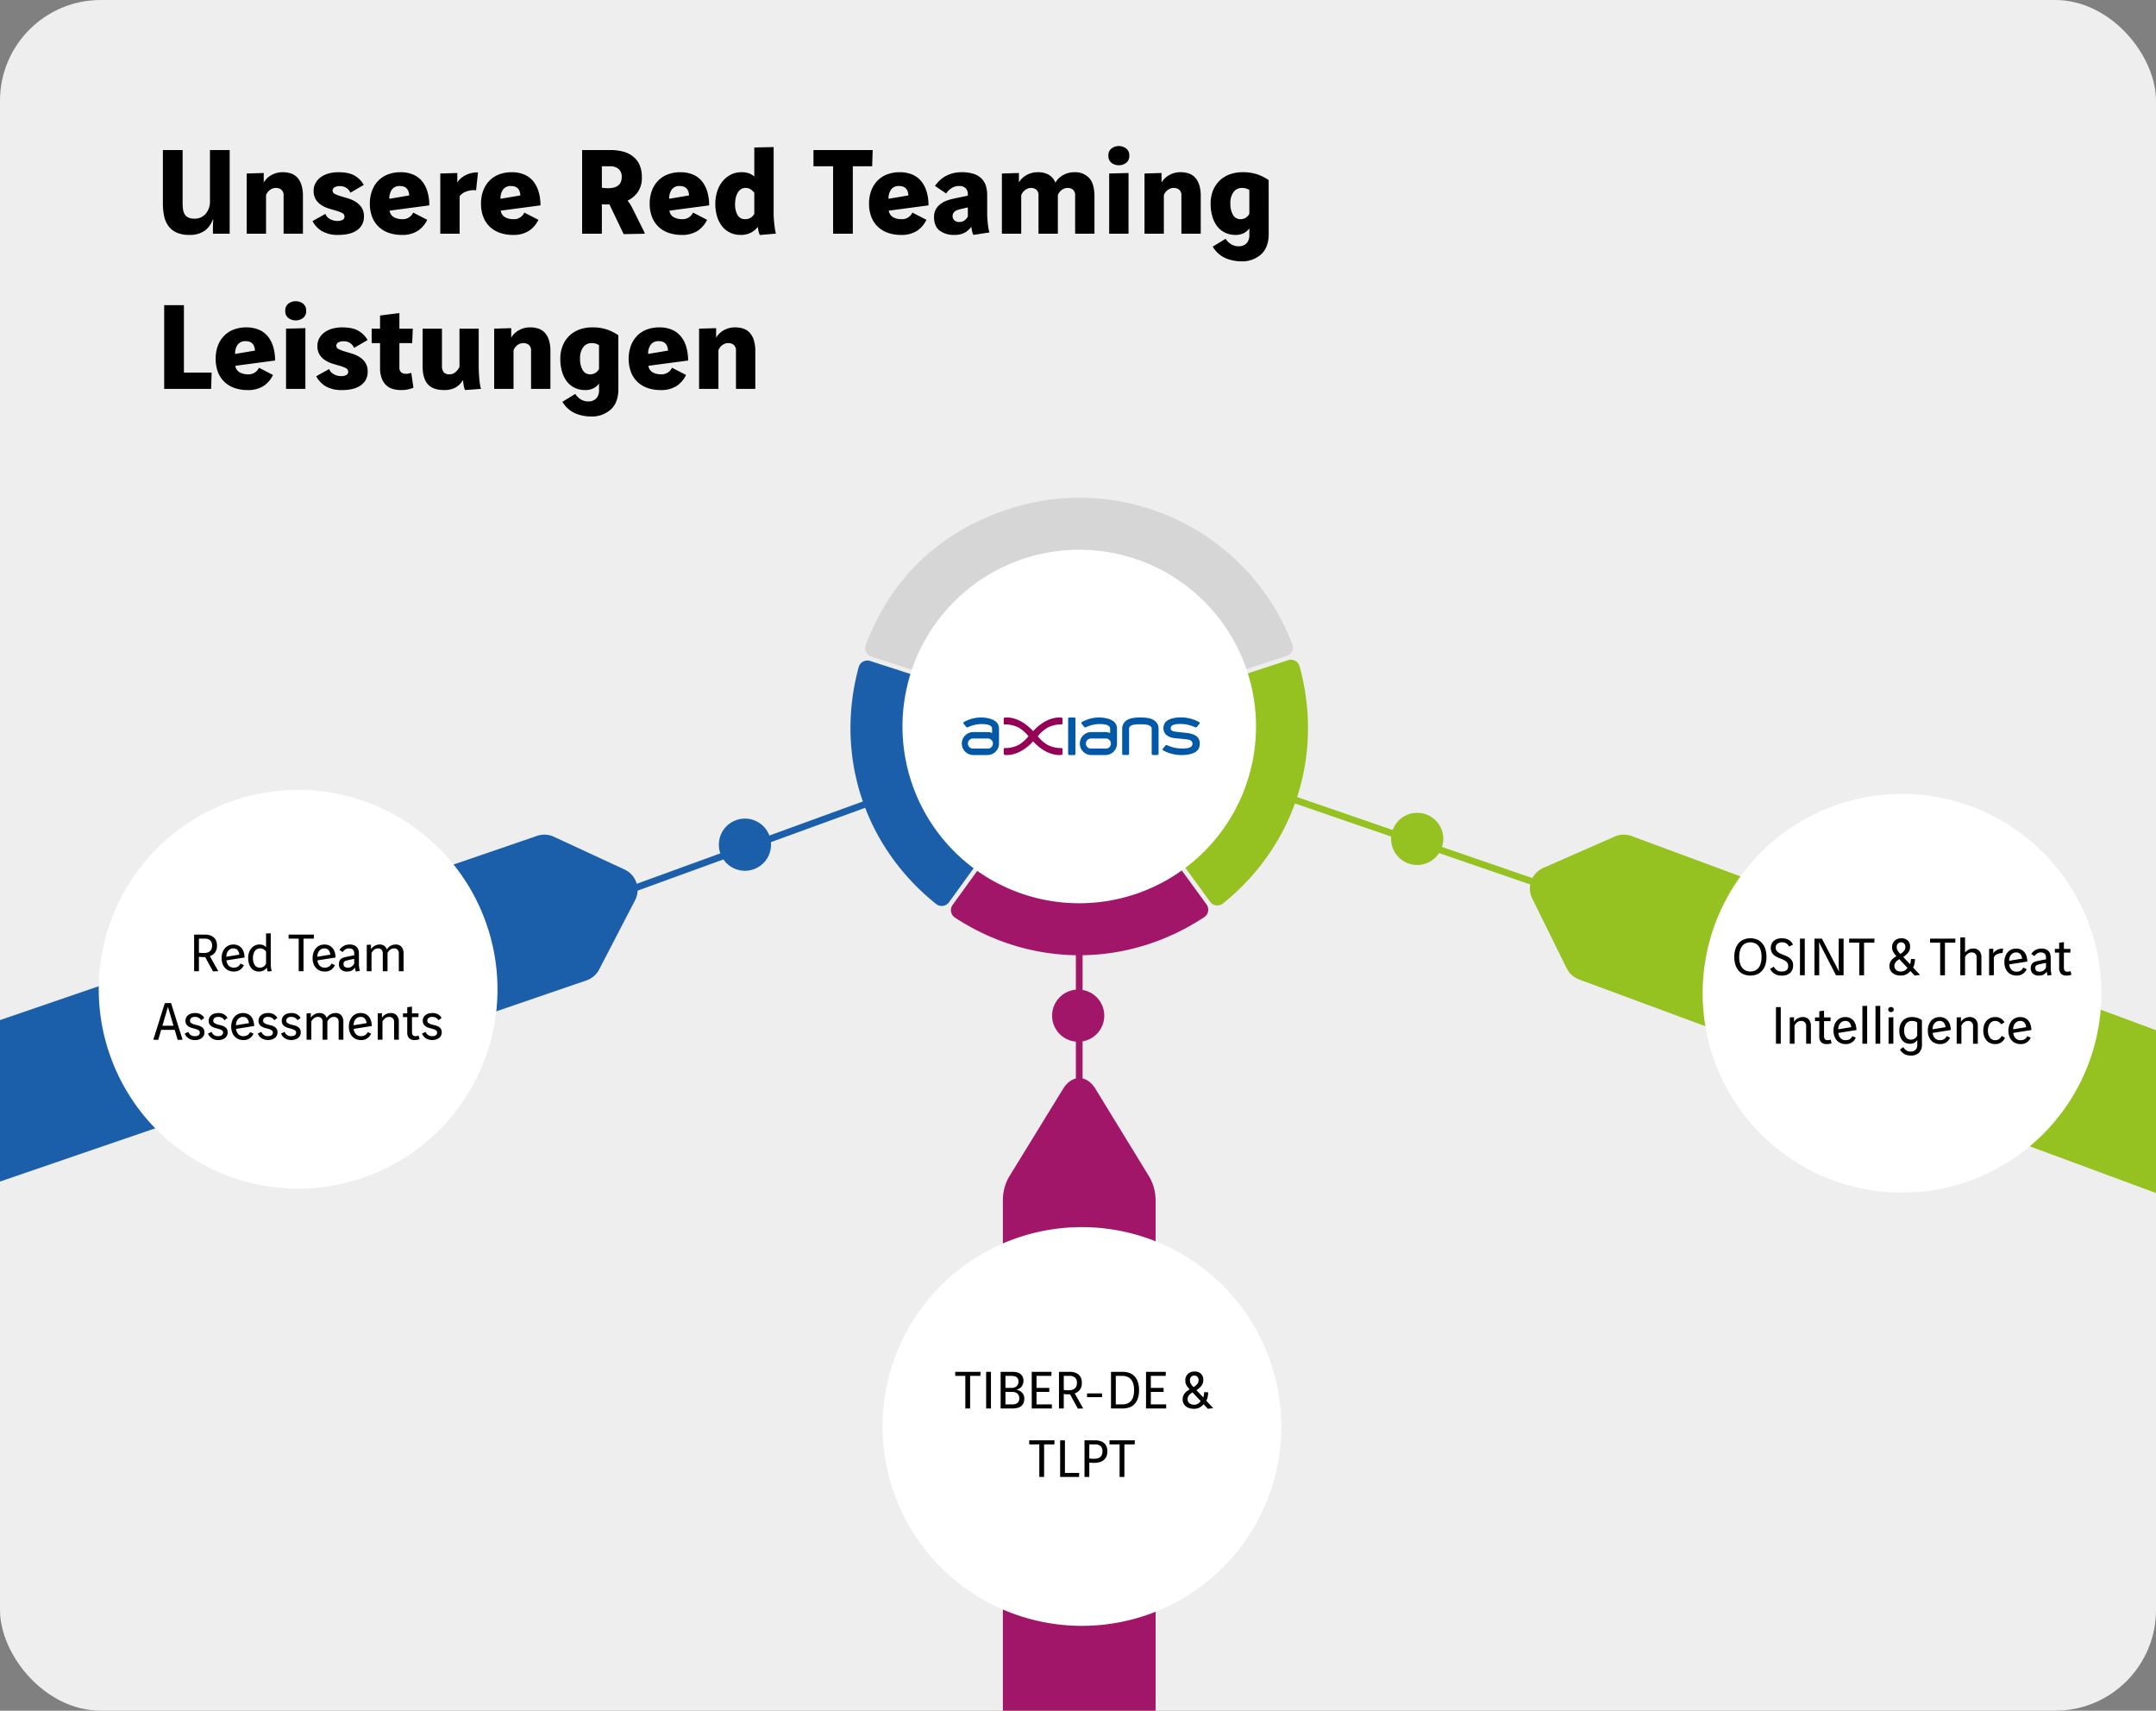 <svg xmlns="http://www.w3.org/2000/svg" xmlns:xlink="http://www.w3.org/1999/xlink" width="1070" height="849" viewBox="0 0 1070 849"><rect x="0" y="0" width="1070" height="849" fill="#808080" stroke="none"/><defs><clipPath id="a"><rect width="118.087" height="18.695" fill="none"/></clipPath></defs><g transform="translate(14955 15960)"><rect width="1070" height="849" rx="50" transform="translate(-14955 -15960)" fill="#eee"/><path d="M0,3.344H259.21V0H0Z" transform="translate(-14417.526 -15601.009) rotate(19)" fill="#95c121"/><path d="M1.151,31.633,18.272,66.341a11.137,11.137,0,0,0,6.185,5.54L310.739,177.856V97.038L50.416.67a11.207,11.207,0,0,0-8.3.267L6.668,16.5A11.152,11.152,0,0,0,1.151,31.633" transform="translate(-14195.74 -15545.771)" fill="#95c121"/><rect width="3.344" height="188.452" transform="translate(-14421.061 -15599.437)" fill="#a11669"/><path d="M0,313.952H75.791V61.076A23.408,23.408,0,0,0,72.7,49.045L45.976,5.374C41.6-1.789,34.262-1.789,29.87,5.358L3.1,48.941A23.293,23.293,0,0,0,0,60.954Z" transform="translate(-14457.28 -15424.952)" fill="#a11669"/><path d="M0,242.482H3.343V0H0Z" transform="translate(-14420.245 -15601.007) rotate(70)" fill="#1b5eaa"/><path d="M0,92.033v80.128L291.062,72.328a11.159,11.159,0,0,0,6.288-5.417l17.821-34.351a11.139,11.139,0,0,0-5.2-15.248L274.856,1.039A11.071,11.071,0,0,0,266.565.6Z" transform="translate(-14955 -15545.772)" fill="#1b5eaa"/><path d="M3.076,31.627,99.1.226A4.514,4.514,0,0,1,100.5,0a4.461,4.461,0,0,1,2.117.538,4.343,4.343,0,0,1,2.157,2.693C116.9,47.248,102.332,92.37,66.757,120.988a4.354,4.354,0,0,1-3.322.923,4.452,4.452,0,0,1-3.039-1.8L.861,38.491a4.458,4.458,0,0,1,2.216-6.864" transform="translate(-14414.824 -15632.587)" fill="#95c121"/><path d="M63.681,0h.01a4.41,4.41,0,0,1,3.6,1.83l59.534,81.615a4.455,4.455,0,0,1,.792,3.445,4.352,4.352,0,0,1-1.9,2.884C87.608,114.911,40.192,115,1.981,90.009a4.349,4.349,0,0,1-1.9-2.877,4.44,4.44,0,0,1,.777-3.446L60.078,1.845A4.414,4.414,0,0,1,63.681,0" transform="translate(-14483.057 -15594.614)" fill="#a11669"/><path d="M6.233.546A4.452,4.452,0,0,1,9.749.22l96.139,31.035a4.457,4.457,0,0,1,2.24,6.856L48.9,119.953a4.448,4.448,0,0,1-3.03,1.815,4.349,4.349,0,0,1-3.328-.911C6.864,92.375-7.874,47.309,4.085,3.247A4.345,4.345,0,0,1,6.233.546" transform="translate(-14532.915 -15632.188)" fill="#1b5eaa"/><path d="M70.993,5.657A113.147,113.147,0,0,1,211.967,72.719a4.318,4.318,0,0,1-.143,3.434,4.509,4.509,0,0,1-2.659,2.338l-101.585,33.22a4.413,4.413,0,0,1-2.755.006L3.105,78.879a4.449,4.449,0,0,1-2.66-2.316,4.353,4.353,0,0,1-.169-3.445C12.611,40.08,37.065,16.752,70.993,5.657" transform="translate(-14525.592 -15712.97)" fill="#d6d6d6"/><path d="M25.886,12.943A12.943,12.943,0,1,0,12.943,25.886,12.943,12.943,0,0,0,25.886,12.943" transform="translate(-14264.598 -15556.607)" fill="#95c121"/><path d="M25.886,12.943A12.943,12.943,0,1,0,12.943,25.886,12.943,12.943,0,0,0,25.886,12.943" transform="translate(-14432.854 -15468.883)" fill="#a11669"/><path d="M25.886,12.943A12.943,12.943,0,1,0,12.943,25.886,12.943,12.943,0,0,0,25.886,12.943" transform="translate(-14598.238 -15553.732)" fill="#1b5eaa"/><path d="M175.451,87.725A87.725,87.725,0,1,0,87.725,175.45a87.727,87.727,0,0,0,87.726-87.724" transform="translate(-14507.106 -15687.172)" fill="#fff"/><path d="M98.948,0A98.948,98.948,0,1,0,197.9,98.948,99.06,99.06,0,0,0,98.948,0" transform="translate(-14110 -15566)" fill="#fff"/><path d="M13.632,7.464V33.9a20.056,20.056,0,0,0,.224,3.136,6.164,6.164,0,0,0,.864,2.4,4.258,4.258,0,0,0,1.76,1.536,6.868,6.868,0,0,0,2.976.544,7.2,7.2,0,0,0,5.6-2.368A9.467,9.467,0,0,0,27.2,32.552V7.464h9.792V49h-8.32V46.7q0-1.216.032-2.368t.16-2.24a.13.13,0,0,1-.1-.032.253.253,0,0,0-.16-.032,11.69,11.69,0,0,1-4.064,5.5,12.547,12.547,0,0,1-7.584,2.048,15.017,15.017,0,0,1-6.368-1.184A10.2,10.2,0,0,1,6.56,45.128,12.891,12.891,0,0,1,4.448,40.2a29.578,29.578,0,0,1-.608-6.176V7.464ZM53.888,18.856v4.736a9.947,9.947,0,0,1,3.776-3.68,11.318,11.318,0,0,1,5.76-1.44,12.291,12.291,0,0,1,4.032.64,7.441,7.441,0,0,1,3.136,2.048,9.967,9.967,0,0,1,2.016,3.648,17.563,17.563,0,0,1,.736,5.44V49h-9.6V30.12a3.607,3.607,0,0,0-1.088-2.944,4.185,4.185,0,0,0-2.752-.9,4.863,4.863,0,0,0-2.88.96,5.608,5.608,0,0,0-1.984,2.624V49h-9.6V19.112ZM96.9,28.648a5.434,5.434,0,0,0-5.44-3.264,4.436,4.436,0,0,0-2.464.608,1.866,1.866,0,0,0-.928,1.632,1.828,1.828,0,0,0,1.152,1.632,15.941,15.941,0,0,0,2.88,1.12q1.728.512,3.744,1.12a15.259,15.259,0,0,1,3.744,1.7,9.537,9.537,0,0,1,2.88,2.816,7.808,7.808,0,0,1,1.152,4.416,8.152,8.152,0,0,1-1.024,4.224A8.455,8.455,0,0,1,99.808,47.5a12.094,12.094,0,0,1-4.032,1.6,23.018,23.018,0,0,1-4.768.48,15.707,15.707,0,0,1-8.224-1.856,12.753,12.753,0,0,1-4.7-4.992l6.4-3.584a4.979,4.979,0,0,0,2.5,2.688,7.906,7.906,0,0,0,3.456.832,5.538,5.538,0,0,0,2.5-.512,1.732,1.732,0,0,0,1.024-1.664,1.912,1.912,0,0,0-1.12-1.76,14.942,14.942,0,0,0-2.848-1.12L86.3,36.52a14.664,14.664,0,0,1-3.68-1.664,9.332,9.332,0,0,1-2.848-2.784,7.945,7.945,0,0,1-1.12-4.448,7.758,7.758,0,0,1,.9-3.68,8.789,8.789,0,0,1,2.5-2.912,11.919,11.919,0,0,1,3.872-1.888,17.67,17.67,0,0,1,5.024-.672q5.184,0,8.064,1.7a12.464,12.464,0,0,1,4.544,4.576Zm19.456,8.9a4.384,4.384,0,0,0,2.208,3.3,8.445,8.445,0,0,0,4,.928,5.636,5.636,0,0,0,5.5-3.264l6.976,3.584a13.653,13.653,0,0,1-4.608,5.408,14.071,14.071,0,0,1-8.128,2.08,19.142,19.142,0,0,1-6.272-.992,13.948,13.948,0,0,1-4.992-2.944,13.365,13.365,0,0,1-3.3-4.864,17.832,17.832,0,0,1-1.184-6.752,17.986,17.986,0,0,1,1.088-6.4A14.19,14.19,0,0,1,110.72,22.7a13.213,13.213,0,0,1,4.8-3.136,17.091,17.091,0,0,1,6.208-1.088,15.658,15.658,0,0,1,6.432,1.216,11.5,11.5,0,0,1,4.448,3.424,15.144,15.144,0,0,1,2.592,5.216,23.813,23.813,0,0,1,.864,6.592Zm9.728-7.552q-.256-4.672-4.608-4.672a4.613,4.613,0,0,0-3.968,1.728,7.566,7.566,0,0,0-1.28,4.608Zm23.872-11.136v4.736a8.163,8.163,0,0,1,1.44-1.792,10.833,10.833,0,0,1,2.24-1.632,13.059,13.059,0,0,1,2.944-1.184,13.645,13.645,0,0,1,3.616-.448q0,.064-.128,1.44t-.32,3.008q-.192,1.632-.32,3.008t-.128,1.44a4.678,4.678,0,0,1-.576-.032,4.678,4.678,0,0,0-.576-.032,10.836,10.836,0,0,0-4,.768,6.732,6.732,0,0,0-3.04,2.24V49h-9.6V19.112ZM171.52,37.544a4.384,4.384,0,0,0,2.208,3.3,8.445,8.445,0,0,0,4,.928,5.636,5.636,0,0,0,5.5-3.264l6.976,3.584A13.653,13.653,0,0,1,185.6,47.5a14.071,14.071,0,0,1-8.128,2.08,19.141,19.141,0,0,1-6.272-.992,13.948,13.948,0,0,1-4.992-2.944,13.365,13.365,0,0,1-3.3-4.864,17.832,17.832,0,0,1-1.184-6.752,17.986,17.986,0,0,1,1.088-6.4,14.19,14.19,0,0,1,3.072-4.928,13.213,13.213,0,0,1,4.8-3.136,17.091,17.091,0,0,1,6.208-1.088,15.658,15.658,0,0,1,6.432,1.216,11.5,11.5,0,0,1,4.448,3.424,15.144,15.144,0,0,1,2.592,5.216,23.813,23.813,0,0,1,.864,6.592Zm9.728-7.552q-.256-4.672-4.608-4.672a4.613,4.613,0,0,0-3.968,1.728,7.565,7.565,0,0,0-1.28,4.608Zm44.8-22.528a23.659,23.659,0,0,1,6.176.768,13.625,13.625,0,0,1,4.928,2.4,10.977,10.977,0,0,1,3.232,4.16,14.5,14.5,0,0,1,1.152,6.048,12.4,12.4,0,0,1-2.048,7.552,13.782,13.782,0,0,1-5.056,4.224A13.936,13.936,0,0,1,235.9,34.6q.576.96,1.408,2.624l5.632,11.328L242.88,49l-10.368.192-7.1-14.848a3.86,3.86,0,0,1-.928.128h-1.7a5.7,5.7,0,0,1-1.088-.128V49H211.9V7.464ZM221.7,26.152a15.08,15.08,0,0,0,1.536.192q.832.064,1.536.064a12.4,12.4,0,0,0,2.56-.256,6.173,6.173,0,0,0,2.176-.9,4.448,4.448,0,0,0,1.5-1.7,5.931,5.931,0,0,0,.544-2.72,4.991,4.991,0,0,0-1.536-3.968,6.4,6.4,0,0,0-4.352-1.344H221.7Zm33.536,11.392a4.384,4.384,0,0,0,2.208,3.3,8.445,8.445,0,0,0,4,.928,5.636,5.636,0,0,0,5.5-3.264l6.976,3.584a13.652,13.652,0,0,1-4.608,5.408,14.071,14.071,0,0,1-8.128,2.08,19.141,19.141,0,0,1-6.272-.992,13.948,13.948,0,0,1-4.992-2.944,13.365,13.365,0,0,1-3.3-4.864,17.832,17.832,0,0,1-1.184-6.752,17.986,17.986,0,0,1,1.088-6.4A14.19,14.19,0,0,1,249.6,22.7a13.213,13.213,0,0,1,4.8-3.136,17.091,17.091,0,0,1,6.208-1.088,15.658,15.658,0,0,1,6.432,1.216,11.5,11.5,0,0,1,4.448,3.424,15.143,15.143,0,0,1,2.592,5.216,23.813,23.813,0,0,1,.864,6.592Zm9.728-7.552q-.256-4.672-4.608-4.672a4.613,4.613,0,0,0-3.968,1.728,7.566,7.566,0,0,0-1.28,4.608Zm41.984-24V39.336q0,.9.1,2.272t.256,2.752q.16,1.376.352,2.624a10.741,10.741,0,0,0,.448,1.952l-8,.7a7.974,7.974,0,0,1-.672-2.016q-.16-.928-.352-2.016a10.935,10.935,0,0,1-3.3,2.816,10.586,10.586,0,0,1-5.28,1.152,11.841,11.841,0,0,1-5.12-1.088,11.118,11.118,0,0,1-3.936-3.1,14.647,14.647,0,0,1-2.528-4.832,20.853,20.853,0,0,1-.9-6.336,19.938,19.938,0,0,1,.96-6.336,15.182,15.182,0,0,1,2.688-4.96,12.611,12.611,0,0,1,4.1-3.264,11.428,11.428,0,0,1,5.184-1.184,10.357,10.357,0,0,1,3.936.608,9.055,9.055,0,0,1,2.464,1.5V6.184Zm-9.6,22.656a8.318,8.318,0,0,0-1.888-1.728,4.456,4.456,0,0,0-2.464-.64,4.1,4.1,0,0,0-2.272.64,5,5,0,0,0-1.632,1.76,9.084,9.084,0,0,0-.96,2.592,14.739,14.739,0,0,0-.32,3.136,10.343,10.343,0,0,0,1.216,5.28,4.014,4.014,0,0,0,3.712,2.08,4.917,4.917,0,0,0,4.608-2.624ZM356.1,7.464l-.256,8.064h-9.6V49h-9.792V15.528H326.72V7.464Zm8,30.08a4.384,4.384,0,0,0,2.208,3.3,8.445,8.445,0,0,0,4,.928,5.636,5.636,0,0,0,5.5-3.264l6.976,3.584a13.652,13.652,0,0,1-4.608,5.408,14.071,14.071,0,0,1-8.128,2.08,19.142,19.142,0,0,1-6.272-.992,13.948,13.948,0,0,1-4.992-2.944,13.366,13.366,0,0,1-3.3-4.864,17.832,17.832,0,0,1-1.184-6.752,17.986,17.986,0,0,1,1.088-6.4,14.19,14.19,0,0,1,3.072-4.928,13.213,13.213,0,0,1,4.8-3.136,17.091,17.091,0,0,1,6.208-1.088,15.658,15.658,0,0,1,6.432,1.216,11.5,11.5,0,0,1,4.448,3.424,15.143,15.143,0,0,1,2.592,5.216,23.813,23.813,0,0,1,.864,6.592Zm9.728-7.552q-.256-4.672-4.608-4.672a4.613,4.613,0,0,0-3.968,1.728,7.566,7.566,0,0,0-1.28,4.608Zm29.5,5.952q-1.472.32-3.2.736a15.175,15.175,0,0,0-2.432.736,4.03,4.03,0,0,0-1.312.992,2.715,2.715,0,0,0-.608,1.888,2.658,2.658,0,0,0,.9,2.08,3.519,3.519,0,0,0,2.432.8,4.181,4.181,0,0,0,2.528-.768,5.868,5.868,0,0,0,1.7-1.92Zm-16.32-10.688a19.276,19.276,0,0,1,2.24-2.592,14.2,14.2,0,0,1,2.912-2.176,15.657,15.657,0,0,1,3.616-1.472,16.689,16.689,0,0,1,4.416-.544,19.222,19.222,0,0,1,5.952.8,9.775,9.775,0,0,1,3.936,2.3,8.828,8.828,0,0,1,2.176,3.584,15.044,15.044,0,0,1,.672,4.64v9.536q0,.9.1,2.176t.224,2.56q.128,1.28.352,2.432a12.7,12.7,0,0,0,.48,1.856l-8,1.216a8.992,8.992,0,0,1-.7-2.048q-.192-.96-.32-2.048a9.6,9.6,0,0,1-3.136,2.912,10.171,10.171,0,0,1-5.248,1.184A11.51,11.51,0,0,1,389.28,47.4q-2.72-2.176-2.72-6.592a7.568,7.568,0,0,1,1.824-5.28,11.318,11.318,0,0,1,4.7-3.04,18.582,18.582,0,0,1,2.112-.64q1.28-.32,2.656-.608t2.816-.576q1.44-.288,2.656-.544v-.9a4,4,0,0,0-1.024-2.752,4.25,4.25,0,0,0-3.328-1.152,6.78,6.78,0,0,0-3.68,1.024,8.834,8.834,0,0,0-2.72,2.688Zm41.664-6.4v4.672a9.779,9.779,0,0,1,3.584-3.52,11.134,11.134,0,0,1,5.952-1.536,10.385,10.385,0,0,1,5.248,1.248,7.961,7.961,0,0,1,3.328,3.936,9.946,9.946,0,0,1,3.648-3.648,11.134,11.134,0,0,1,5.952-1.536,9.367,9.367,0,0,1,7.1,2.816q2.688,2.816,2.688,9.216V49h-9.6V30.12a3.731,3.731,0,0,0-1.024-2.944,4.031,4.031,0,0,0-2.752-.9,4.939,4.939,0,0,0-2.688.864A5.711,5.711,0,0,0,448,29.8V49h-9.6V30.12a3.731,3.731,0,0,0-1.024-2.944,4.031,4.031,0,0,0-2.752-.9,4.817,4.817,0,0,0-2.688.9,5.917,5.917,0,0,0-2.112,2.688V49h-9.6V19.112Zm54.4,0V49h-9.6V19.112Zm-9.984-8.576a4.24,4.24,0,0,1,1.568-3.616,6.114,6.114,0,0,1,7.232,0,4.24,4.24,0,0,1,1.568,3.616,4.168,4.168,0,0,1-1.568,3.552,6.114,6.114,0,0,1-7.232,0A4.168,4.168,0,0,1,473.088,10.28Zm26.368,8.576v4.736a9.948,9.948,0,0,1,3.776-3.68,11.318,11.318,0,0,1,5.76-1.44,12.291,12.291,0,0,1,4.032.64,7.441,7.441,0,0,1,3.136,2.048,9.966,9.966,0,0,1,2.016,3.648,17.563,17.563,0,0,1,.736,5.44V49h-9.6V30.12a3.607,3.607,0,0,0-1.088-2.944,4.185,4.185,0,0,0-2.752-.9,4.863,4.863,0,0,0-2.88.96,5.608,5.608,0,0,0-1.984,2.624V49h-9.6V19.112ZM552.64,49.128q0,6.592-3.744,10.08a13.924,13.924,0,0,1-9.888,3.488,19.937,19.937,0,0,1-7.776-1.568,14,14,0,0,1-6.368-5.728l6.4-3.9a8.178,8.178,0,0,0,2.752,2.72,6.878,6.878,0,0,0,3.584.992,5.3,5.3,0,0,0,4.064-1.472,5.861,5.861,0,0,0,1.376-4.16V46.312a7.533,7.533,0,0,1-2.72,2.368,8.743,8.743,0,0,1-4.128.9A11.929,11.929,0,0,1,531.1,48.52a10.726,10.726,0,0,1-3.872-3.04,14.536,14.536,0,0,1-2.5-4.864,21.717,21.717,0,0,1-.9-6.464,17.052,17.052,0,0,1,1.28-6.848,14.13,14.13,0,0,1,3.424-4.9,14.324,14.324,0,0,1,4.992-2.944,18.061,18.061,0,0,1,5.984-.992,22.284,22.284,0,0,1,7.744,1.152,24.413,24.413,0,0,1,5.376,2.752ZM543.04,27.3a6.11,6.11,0,0,0-1.76-.8,7.792,7.792,0,0,0-1.952-.224,5.031,5.031,0,0,0-4.1,1.984,9.111,9.111,0,0,0-1.6,5.824,10.686,10.686,0,0,0,1.28,5.536,4.081,4.081,0,0,0,3.712,2.144,4.747,4.747,0,0,0,4.416-2.688ZM14.272,84.464v33.472h13.76L27.776,126H4.48V84.464Zm25.536,30.08a4.384,4.384,0,0,0,2.208,3.3,8.445,8.445,0,0,0,4,.928,5.636,5.636,0,0,0,5.5-3.264l6.976,3.584a13.653,13.653,0,0,1-4.608,5.408,14.071,14.071,0,0,1-8.128,2.08,19.142,19.142,0,0,1-6.272-.992A13.948,13.948,0,0,1,34.5,122.64a13.365,13.365,0,0,1-3.3-4.864,19.61,19.61,0,0,1-.1-13.152A14.19,14.19,0,0,1,34.176,99.7a13.213,13.213,0,0,1,4.8-3.136,17.091,17.091,0,0,1,6.208-1.088,15.658,15.658,0,0,1,6.432,1.216,11.5,11.5,0,0,1,4.448,3.424,15.144,15.144,0,0,1,2.592,5.216,23.813,23.813,0,0,1,.864,6.592Zm9.728-7.552q-.256-4.672-4.608-4.672a4.613,4.613,0,0,0-3.968,1.728,7.566,7.566,0,0,0-1.28,4.608ZM74.56,95.856V126h-9.6V96.112ZM64.576,87.28a4.24,4.24,0,0,1,1.568-3.616,6.114,6.114,0,0,1,7.232,0,4.24,4.24,0,0,1,1.568,3.616,4.168,4.168,0,0,1-1.568,3.552,6.114,6.114,0,0,1-7.232,0A4.168,4.168,0,0,1,64.576,87.28Zm34.176,18.368a5.434,5.434,0,0,0-5.44-3.264,4.436,4.436,0,0,0-2.464.608,1.866,1.866,0,0,0-.928,1.632,1.828,1.828,0,0,0,1.152,1.632,15.94,15.94,0,0,0,2.88,1.12q1.728.512,3.744,1.12a15.259,15.259,0,0,1,3.744,1.7,9.537,9.537,0,0,1,2.88,2.816,7.808,7.808,0,0,1,1.152,4.416,8.152,8.152,0,0,1-1.024,4.224,8.455,8.455,0,0,1-2.784,2.848,12.094,12.094,0,0,1-4.032,1.6,23.018,23.018,0,0,1-4.768.48,15.707,15.707,0,0,1-8.224-1.856,12.753,12.753,0,0,1-4.7-4.992l6.4-3.584a4.979,4.979,0,0,0,2.5,2.688,7.906,7.906,0,0,0,3.456.832,5.538,5.538,0,0,0,2.5-.512,1.732,1.732,0,0,0,1.024-1.664,1.912,1.912,0,0,0-1.12-1.76,14.943,14.943,0,0,0-2.848-1.12l-3.68-1.088a14.664,14.664,0,0,1-3.68-1.664,9.332,9.332,0,0,1-2.848-2.784,7.945,7.945,0,0,1-1.12-4.448,7.758,7.758,0,0,1,.9-3.68,8.789,8.789,0,0,1,2.5-2.912,11.92,11.92,0,0,1,3.872-1.888,17.67,17.67,0,0,1,5.024-.672q5.184,0,8.064,1.7a12.464,12.464,0,0,1,4.544,4.576Zm22.464-17.28v7.744h6.656l-.32,7.168h-6.336v11.9a3.266,3.266,0,0,0,.864,2.592,3.484,3.484,0,0,0,2.336.736A6.568,6.568,0,0,0,127.1,118l1.088,7.424a18.3,18.3,0,0,1-2.656.832,16.516,16.516,0,0,1-3.616.32,13.627,13.627,0,0,1-4.192-.608,7.935,7.935,0,0,1-3.232-1.952,9.326,9.326,0,0,1-2.112-3.424,14.552,14.552,0,0,1-.768-5.024V103.28h-4.16V96.112h4.16V89.584Zm21.12,7.744v18.56a5.017,5.017,0,0,0,.8,2.976,3.515,3.515,0,0,0,3.04,1.12,4.331,4.331,0,0,0,2.88-1.088,7.507,7.507,0,0,0,1.984-2.624V96.112h9.536v18.432q0,1.152.064,2.72t.192,3.2q.128,1.632.352,3.136a13.13,13.13,0,0,0,.544,2.4l-7.936.576a8.094,8.094,0,0,1-.672-2.368q-.224-1.472-.352-2.624a10.085,10.085,0,0,1-3.84,3.808,11.665,11.665,0,0,1-5.5,1.184q-5.632,0-8.16-2.944t-2.528-8.832V96.112Zm34.368-.256v4.736a9.947,9.947,0,0,1,3.776-3.68,11.318,11.318,0,0,1,5.76-1.44,12.291,12.291,0,0,1,4.032.64,7.441,7.441,0,0,1,3.136,2.048,9.967,9.967,0,0,1,2.016,3.648,17.563,17.563,0,0,1,.736,5.44V126h-9.6V107.12a3.607,3.607,0,0,0-1.088-2.944,4.185,4.185,0,0,0-2.752-.9,4.863,4.863,0,0,0-2.88.96,5.608,5.608,0,0,0-1.984,2.624V126h-9.6V96.112Zm53.184,30.272q0,6.592-3.744,10.08a13.924,13.924,0,0,1-9.888,3.488,19.937,19.937,0,0,1-7.776-1.568,14.005,14.005,0,0,1-6.368-5.728l6.4-3.9a8.178,8.178,0,0,0,2.752,2.72,6.878,6.878,0,0,0,3.584.992,5.3,5.3,0,0,0,4.064-1.472,5.861,5.861,0,0,0,1.376-4.16v-3.264a7.533,7.533,0,0,1-2.72,2.368,8.743,8.743,0,0,1-4.128.9,11.929,11.929,0,0,1-5.088-1.056,10.726,10.726,0,0,1-3.872-3.04,14.536,14.536,0,0,1-2.5-4.864,21.717,21.717,0,0,1-.9-6.464,17.052,17.052,0,0,1,1.28-6.848,14.131,14.131,0,0,1,3.424-4.9,14.324,14.324,0,0,1,4.992-2.944,18.061,18.061,0,0,1,5.984-.992,22.285,22.285,0,0,1,7.744,1.152,24.413,24.413,0,0,1,5.376,2.752Zm-9.6-21.824a6.109,6.109,0,0,0-1.76-.8,7.793,7.793,0,0,0-1.952-.224,5.031,5.031,0,0,0-4.1,1.984,9.111,9.111,0,0,0-1.6,5.824,10.686,10.686,0,0,0,1.28,5.536,4.081,4.081,0,0,0,3.712,2.144,4.747,4.747,0,0,0,4.416-2.688Zm24.512,10.24a4.384,4.384,0,0,0,2.208,3.3,8.445,8.445,0,0,0,4,.928,5.636,5.636,0,0,0,5.5-3.264l6.976,3.584a13.653,13.653,0,0,1-4.608,5.408,14.071,14.071,0,0,1-8.128,2.08,19.141,19.141,0,0,1-6.272-.992,13.948,13.948,0,0,1-4.992-2.944,13.365,13.365,0,0,1-3.3-4.864,19.61,19.61,0,0,1-.1-13.152,14.19,14.19,0,0,1,3.072-4.928,13.213,13.213,0,0,1,4.8-3.136,17.091,17.091,0,0,1,6.208-1.088,15.658,15.658,0,0,1,6.432,1.216,11.5,11.5,0,0,1,4.448,3.424,15.144,15.144,0,0,1,2.592,5.216,23.814,23.814,0,0,1,.864,6.592Zm9.728-7.552q-.256-4.672-4.608-4.672a4.613,4.613,0,0,0-3.968,1.728,7.565,7.565,0,0,0-1.28,4.608ZM278.4,95.856v4.736a9.947,9.947,0,0,1,3.776-3.68,11.318,11.318,0,0,1,5.76-1.44,12.291,12.291,0,0,1,4.032.64A7.441,7.441,0,0,1,295.1,98.16a9.966,9.966,0,0,1,2.016,3.648,17.562,17.562,0,0,1,.736,5.44V126h-9.6V107.12a3.607,3.607,0,0,0-1.088-2.944,4.185,4.185,0,0,0-2.752-.9,4.863,4.863,0,0,0-2.88.96,5.608,5.608,0,0,0-1.984,2.624V126h-9.6V96.112Z" transform="translate(-14878 -15893)"/><g transform="translate(-14477.658 -15603.962)"><g clip-path="url(#a)"><path d="M657.918,16.435c-.672-.375-.237-.879-.237-.879l1.269-1.567a.7.7,0,0,1,.909-.157,17.7,17.7,0,0,0,9.657,1.471c2.448-.331,2.875-1.384,2.875-2.3a1.893,1.893,0,0,0-1.242-1.725c-.743-.4-3.719-.579-7.393-.954s-5.788-2.171-5.788-4.99a4.421,4.421,0,0,1,2.322-4c1.7-1.116,8.529-2.744,15.315.949a.574.574,0,0,1,.237.878l-1.269,1.567a.738.738,0,0,1-.909.157,17.268,17.268,0,0,0-7.772-1.617c-4.3.125-4.3,1.474-4.3,2.067,0,.663,0,1.488,2.67,1.8l5.063.549c4.739.511,6.761,2.368,6.672,5.477s-2.072,4.339-4.674,5.05a19.439,19.439,0,0,1-13.4-1.778" transform="translate(-557.909 0)" fill="#0058a7"/><path d="M351.275,18.884H348.8a.579.579,0,0,1-.579-.579V.824A.579.579,0,0,1,348.8.245h2.476a.579.579,0,0,1,.579.579V18.3a.579.579,0,0,1-.579.579" transform="translate(-295.456 -0.208)" fill="#0058a7"/><path d="M151.79,12.1c7.312,7.963,14.022,6.72,14.022,6.72a.577.577,0,0,0,.58-.575V16a.577.577,0,0,0-.58-.575,14.264,14.264,0,0,1-7.067-1.694,17.963,17.963,0,0,1-4.654-4.164A17.968,17.968,0,0,1,158.746,5.4a14.264,14.264,0,0,1,7.067-1.694.577.577,0,0,0,.58-.575V.891a.577.577,0,0,0-.58-.575s-6.71-1.242-14.022,6.72C144.479-.927,137.768.316,137.768.316a.577.577,0,0,0-.579.575V3.134a.577.577,0,0,0,.579.575A14.263,14.263,0,0,1,144.836,5.4a17.97,17.97,0,0,1,4.654,4.164,17.97,17.97,0,0,1-4.654,4.164,14.263,14.263,0,0,1-7.067,1.694.577.577,0,0,0-.579.575v2.243a.577.577,0,0,0,.579.575s6.71,1.242,14.022-6.72" transform="translate(-116.402 -0.208)" fill="#950057"/><path d="M402.629,1.815c-1.7-1.127-8.207-3.054-14.992.68a.583.583,0,0,0-.236.888l1.268,1.583a.732.732,0,0,0,.909.159,15.749,15.749,0,0,1,7.449-1.549c4.3.127,4.5,1.684,4.5,2.283v2.15a5.68,5.68,0,0,0-2.279-.474h-7.047a5.7,5.7,0,0,0,0,11.4h7.047a5.7,5.7,0,0,0,5.7-5.7V5.859a4.475,4.475,0,0,0-2.323-4.044m-3.19,13.921H392.02a2.5,2.5,0,0,1,0-5h7.418a2.5,2.5,0,0,1,0,5" transform="translate(-327.94 -0.258)" fill="#0058a7"/><path d="M16.124,1.815c-1.7-1.127-8.207-3.054-14.992.68a.583.583,0,0,0-.236.888L2.163,4.966a.732.732,0,0,0,.909.159,15.749,15.749,0,0,1,7.45-1.549c4.3.127,4.5,1.684,4.5,2.283v2.15a5.68,5.68,0,0,0-2.279-.474H5.7a5.7,5.7,0,0,0,0,11.4h7.047a5.7,5.7,0,0,0,5.7-5.7V5.859a4.475,4.475,0,0,0-2.323-4.044m-3.19,13.921H5.515a2.5,2.5,0,0,1,0-5h7.418a2.5,2.5,0,0,1,0,5" transform="translate(0 -0.258)" fill="#0058a7"/><path d="M534.284.219a22.5,22.5,0,0,1,3.258.2c5.95.754,5.771,5.227,5.771,5.227v12.61a.579.579,0,0,1-.579.579h-2.261a.579.579,0,0,1-.579-.579V5.642s.071-1.641-3.088-1.918a25.413,25.413,0,0,0-5.044,0c-3.159.277-3.088,1.918-3.088,1.918v12.61a.579.579,0,0,1-.579.579h-2.261a.579.579,0,0,1-.579-.579V5.642s-.179-4.473,5.771-5.227a22.5,22.5,0,0,1,3.259-.2" transform="translate(-445.665 -0.186)" fill="#0058a7"/></g></g><path d="M20.694,3.66a8.629,8.629,0,0,1,3.192.574,6.714,6.714,0,0,1,2.52,1.736,8.21,8.21,0,0,1,1.666,2.9,12.3,12.3,0,0,1,.6,4.032,12.4,12.4,0,0,1-.6,4.06,8.21,8.21,0,0,1-1.666,2.9,6.714,6.714,0,0,1-2.52,1.736,9.162,9.162,0,0,1-6.384,0,6.714,6.714,0,0,1-2.52-1.736,8.21,8.21,0,0,1-1.666-2.9,12.4,12.4,0,0,1-.6-4.06,12.3,12.3,0,0,1,.6-4.032,8.21,8.21,0,0,1,1.666-2.9A6.714,6.714,0,0,1,17.5,4.234,8.629,8.629,0,0,1,20.694,3.66Zm0,2.016a5.726,5.726,0,0,0-2.2.42,4.534,4.534,0,0,0-1.764,1.3,6.349,6.349,0,0,0-1.162,2.24,11.122,11.122,0,0,0-.42,3.262,11.267,11.267,0,0,0,.42,3.276,6.34,6.34,0,0,0,1.162,2.254,4.534,4.534,0,0,0,1.764,1.3,5.961,5.961,0,0,0,4.4,0,4.534,4.534,0,0,0,1.764-1.3,6.34,6.34,0,0,0,1.162-2.254,11.267,11.267,0,0,0,.42-3.276,11.122,11.122,0,0,0-.42-3.262A6.349,6.349,0,0,0,24.656,7.4a4.534,4.534,0,0,0-1.764-1.3A5.726,5.726,0,0,0,20.694,5.676ZM39.9,7.748a4.488,4.488,0,0,0-1.246-1.484,3.615,3.615,0,0,0-2.226-.588,3.662,3.662,0,0,0-2.282.672,2.283,2.283,0,0,0-.882,1.932,2.482,2.482,0,0,0,.644,1.792,5.52,5.52,0,0,0,1.6,1.134,21.643,21.643,0,0,0,2.072.868,10.658,10.658,0,0,1,2.072,1.008,5.386,5.386,0,0,1,1.6,1.554,4.369,4.369,0,0,1,.644,2.492,4.781,4.781,0,0,1-1.456,3.7,6.02,6.02,0,0,1-4.228,1.344,6.457,6.457,0,0,1-3.6-.924,5.98,5.98,0,0,1-2.142-2.408l1.876-1.092a4.772,4.772,0,0,0,1.442,1.736,4.14,4.14,0,0,0,2.506.672q3.164,0,3.164-2.744a2.611,2.611,0,0,0-.644-1.862,5.383,5.383,0,0,0-1.6-1.148q-.952-.462-2.072-.882a11.262,11.262,0,0,1-2.072-1.022,5.323,5.323,0,0,1-1.6-1.568,4.55,4.55,0,0,1-.644-2.562,4.789,4.789,0,0,1,.35-1.834,4.24,4.24,0,0,1,1.036-1.5A4.839,4.839,0,0,1,33.91,4.024a6.826,6.826,0,0,1,2.324-.364,7.945,7.945,0,0,1,2.184.266,5.7,5.7,0,0,1,1.6.714A4.631,4.631,0,0,1,41.12,5.648a5.908,5.908,0,0,1,.714,1.176Zm7.784-3.92V22h-2.38V3.828Zm8.512,0,8.4,16.156h.084q-.084-.9-.112-1.9t-.028-1.82V3.828H66.95V22H63.17L54.8,5.732h-.084q.028.308.056.728t.042.9q.014.476.028.966t.014.938V22H52.5V3.828Zm26.1,0L82.21,5.844h-5.1V22h-2.38V5.844H69.722V3.828ZM102.4,14.02a15.719,15.719,0,0,1-.21,1.988,6.8,6.8,0,0,1-.742,2.156l3.3,3.528v.168l-2.52.308L100.1,19.9a6.406,6.406,0,0,1-1.988,1.638,5.978,5.978,0,0,1-2.856.63,7.462,7.462,0,0,1-2.1-.294,5.38,5.38,0,0,1-1.778-.882,4.2,4.2,0,0,1-1.218-1.484,4.641,4.641,0,0,1-.448-2.1,4.335,4.335,0,0,1,.336-1.75A5.157,5.157,0,0,1,90.9,14.3a6.5,6.5,0,0,1,1.134-1.022,10.553,10.553,0,0,1,1.148-.714A12.574,12.574,0,0,1,91.7,10.618a4.638,4.638,0,0,1-.672-2.506,4.73,4.73,0,0,1,.35-1.862,4.04,4.04,0,0,1,.966-1.4,4.287,4.287,0,0,1,1.442-.882,5.048,5.048,0,0,1,1.778-.308A4.5,4.5,0,0,1,98.8,4.766,4.067,4.067,0,0,1,99.962,7.86a4.611,4.611,0,0,1-.882,2.8,9.391,9.391,0,0,1-2.534,2.268l3.388,3.584a5.047,5.047,0,0,0,.336-1.316q.084-.7.14-1.316Zm-7.784,0q-.336.224-.77.518a4.338,4.338,0,0,0-.8.7,3.989,3.989,0,0,0-.616.924,2.688,2.688,0,0,0-.252,1.19,2.468,2.468,0,0,0,.924,2.1,3.6,3.6,0,0,0,2.24.7,3.556,3.556,0,0,0,1.96-.5,4.741,4.741,0,0,0,1.344-1.316Zm.476-2.632a5.526,5.526,0,0,0,1.89-1.526,2.993,2.993,0,0,0,.63-1.806,2.289,2.289,0,0,0-.644-1.834,2.228,2.228,0,0,0-1.484-.546,2.156,2.156,0,0,0-1.526.588,2.419,2.419,0,0,0-.63,1.848A3.206,3.206,0,0,0,93.8,9.778,8.388,8.388,0,0,0,95.09,11.388Zm27.356-7.56-.084,2.016h-5.1V22h-2.38V5.844h-5.012V3.828Zm4.788-.644v7.588a4.788,4.788,0,0,1,1.694-1.442,4.842,4.842,0,0,1,2.31-.574A3.921,3.921,0,0,1,134.3,9.918a4.738,4.738,0,0,1,1.05,3.29V22H133V13.208a2.56,2.56,0,0,0-.644-1.848,2.479,2.479,0,0,0-1.876-.672,3.063,3.063,0,0,0-1.918.658,4.546,4.546,0,0,0-1.33,1.638V22h-2.352V3.268Zm14,5.656v2.324a3.518,3.518,0,0,1,.714-.91,5.064,5.064,0,0,1,1.092-.77,6.177,6.177,0,0,1,1.414-.532,6.789,6.789,0,0,1,1.652-.2l-.252,2.212a6.481,6.481,0,0,0-2.464.49,3.773,3.773,0,0,0-1.876,1.638V22h-2.352V8.924Zm7.924,7.784a4.313,4.313,0,0,0,1.19,2.7,3.431,3.431,0,0,0,2.45.91,3.876,3.876,0,0,0,1.988-.49A3.284,3.284,0,0,0,156.1,18.22l1.708.756a5.175,5.175,0,0,1-5.04,3.192,6.222,6.222,0,0,1-2.422-.462,5.445,5.445,0,0,1-1.9-1.316,6.007,6.007,0,0,1-1.246-2.1,8.37,8.37,0,0,1-.448-2.842,8.192,8.192,0,0,1,.42-2.66,6.526,6.526,0,0,1,1.176-2.128,5.314,5.314,0,0,1,1.834-1.4,5.583,5.583,0,0,1,2.394-.5,5.669,5.669,0,0,1,2.38.462,4.793,4.793,0,0,1,1.708,1.3,5.76,5.76,0,0,1,1.064,2.03,10.4,10.4,0,0,1,.42,2.646Zm6.384-2.856a4.124,4.124,0,0,0-.91-2.3,2.642,2.642,0,0,0-2.058-.784,3.124,3.124,0,0,0-1.442.322,3.425,3.425,0,0,0-1.092.882,3.868,3.868,0,0,0-.7,1.316,5.379,5.379,0,0,0-.238,1.624ZM167.414,15.9q-.448.056-1.078.182t-1.232.266q-.6.14-1.106.266t-.7.182a2.018,2.018,0,0,0-.84.49,1.433,1.433,0,0,0-.364,1.078q0,1.876,2.24,1.876a3.06,3.06,0,0,0,1.834-.574,3.966,3.966,0,0,0,1.246-1.47Zm-3.5,6.272a4.246,4.246,0,0,1-3.052-.994,3.532,3.532,0,0,1-1.036-2.674,3.724,3.724,0,0,1,.546-2.072,3.213,3.213,0,0,1,1.89-1.232q.336-.112.966-.252t1.358-.294q.728-.154,1.47-.294t1.358-.252v-.868a4.087,4.087,0,0,0-.112-.966,1.962,1.962,0,0,0-.406-.812,2.045,2.045,0,0,0-.8-.56,3.291,3.291,0,0,0-1.26-.21,3.147,3.147,0,0,0-1.946.56,5.355,5.355,0,0,0-1.218,1.26l-1.6-1.064a6.932,6.932,0,0,1,.8-.98,5.5,5.5,0,0,1,1.078-.854,5.992,5.992,0,0,1,1.4-.616,6.065,6.065,0,0,1,1.764-.238,5.591,5.591,0,0,1,2.3.406,3.769,3.769,0,0,1,1.414,1.05,3.667,3.667,0,0,1,.714,1.456,6.9,6.9,0,0,1,.2,1.624v5.264q0,.336.028.77t.1.882q.07.448.154.882a4.951,4.951,0,0,0,.2.742l-1.988.336a4.792,4.792,0,0,1-.308-.994q-.084-.462-.14-1.022a4.1,4.1,0,0,1-1.442,1.442A4.584,4.584,0,0,1,163.914,22.168Zm12.376-16.6v3.36h3.276l-.084,1.848H176.29v7.476q0,1.988,1.792,1.988a3.929,3.929,0,0,0,.714-.07,3.638,3.638,0,0,0,.77-.238l.476,1.764a4.908,4.908,0,0,1-1.064.35,6.152,6.152,0,0,1-1.288.126,3.731,3.731,0,0,1-2.856-.966,4.04,4.04,0,0,1-.9-2.842V10.772H171.81V8.924h2.128V5.872ZM35.772,37.828V56h-2.38V37.828Zm6.58,7.336a3.465,3.465,0,0,1,.7-.938,5.082,5.082,0,0,1,1.008-.756,5.7,5.7,0,0,1,1.218-.518,4.636,4.636,0,0,1,1.33-.2,3.921,3.921,0,0,1,3.066,1.162,4.738,4.738,0,0,1,1.05,3.29V56H48.372V47.208a2.56,2.56,0,0,0-.644-1.848,2.479,2.479,0,0,0-1.876-.672,3.063,3.063,0,0,0-1.918.658,4.546,4.546,0,0,0-1.33,1.638V56H40.252V42.924l2.1-.084Zm14.9-5.6v3.36h3.276l-.084,1.848H57.248v7.476q0,1.988,1.792,1.988a3.929,3.929,0,0,0,.714-.07,3.638,3.638,0,0,0,.77-.238L61,55.692a4.908,4.908,0,0,1-1.064.35,6.152,6.152,0,0,1-1.288.126,3.731,3.731,0,0,1-2.856-.966,4.04,4.04,0,0,1-.9-2.842V44.772H52.768V42.924H54.9V39.872Zm7.112,11.06a4.313,4.313,0,0,0,1.19,2.7,3.431,3.431,0,0,0,2.45.91,3.876,3.876,0,0,0,1.988-.49A3.284,3.284,0,0,0,71.3,52.22l1.708.756a5.175,5.175,0,0,1-5.04,3.192,6.222,6.222,0,0,1-2.422-.462,5.445,5.445,0,0,1-1.9-1.316,6.007,6.007,0,0,1-1.246-2.1,8.37,8.37,0,0,1-.448-2.842,8.191,8.191,0,0,1,.42-2.66,6.526,6.526,0,0,1,1.176-2.128,5.314,5.314,0,0,1,1.834-1.4,5.583,5.583,0,0,1,2.394-.5,5.669,5.669,0,0,1,2.38.462,4.793,4.793,0,0,1,1.708,1.3,5.76,5.76,0,0,1,1.064,2.03,10.4,10.4,0,0,1,.42,2.646Zm6.384-2.856a4.124,4.124,0,0,0-.91-2.3,2.642,2.642,0,0,0-2.058-.784,3.124,3.124,0,0,0-1.442.322,3.425,3.425,0,0,0-1.092.882,3.868,3.868,0,0,0-.7,1.316,5.38,5.38,0,0,0-.238,1.624Zm7.9-10.584V56H76.288V37.268Zm6.5,0V56H82.784V37.268Zm6.5,5.656V56H89.28V42.924Zm-1.176-2.548a1.507,1.507,0,0,1-.966-.322,1.287,1.287,0,0,1,0-1.876,1.61,1.61,0,0,1,1.932,0,1.287,1.287,0,0,1,0,1.876A1.507,1.507,0,0,1,90.456,40.292Zm15.372,16.044a5.574,5.574,0,0,1-1.414,4.074,5.491,5.491,0,0,1-4.1,1.442,6.277,6.277,0,0,1-3.3-.8,5.663,5.663,0,0,1-2.072-2.2l1.652-1.176a5.335,5.335,0,0,0,1.442,1.6,3.663,3.663,0,0,0,2.17.588,3.2,3.2,0,0,0,2.492-.9,3.62,3.62,0,0,0,.812-2.52v-2.3a4.7,4.7,0,0,1-1.386,1.33A4.158,4.158,0,0,1,99.892,56a4.7,4.7,0,0,1-3.85-1.736,7.422,7.422,0,0,1-1.414-4.816,7.968,7.968,0,0,1,.5-2.968,6.006,6.006,0,0,1,1.344-2.086,5.374,5.374,0,0,1,1.96-1.232,6.93,6.93,0,0,1,2.38-.406,8.636,8.636,0,0,1,2.786.406,10.016,10.016,0,0,1,2.226,1.078Zm-2.352-10.92a3.593,3.593,0,0,0-1.3-.588,6.789,6.789,0,0,0-1.414-.14,3.463,3.463,0,0,0-2.674,1.19,5.167,5.167,0,0,0-1.078,3.57,5.531,5.531,0,0,0,.868,3.332,2.968,2.968,0,0,0,2.548,1.176,3.1,3.1,0,0,0,1.806-.532,3.849,3.849,0,0,0,1.246-1.484Zm7.672,5.208a4.313,4.313,0,0,0,1.19,2.7,3.431,3.431,0,0,0,2.45.91,3.876,3.876,0,0,0,1.988-.49,3.284,3.284,0,0,0,1.316-1.526l1.708.756a5.175,5.175,0,0,1-5.04,3.192,6.222,6.222,0,0,1-2.422-.462,5.445,5.445,0,0,1-1.9-1.316,6.007,6.007,0,0,1-1.246-2.1,8.37,8.37,0,0,1-.448-2.842,8.192,8.192,0,0,1,.42-2.66,6.526,6.526,0,0,1,1.176-2.128,5.314,5.314,0,0,1,1.834-1.4,5.583,5.583,0,0,1,2.394-.5,5.669,5.669,0,0,1,2.38.462,4.793,4.793,0,0,1,1.708,1.3,5.76,5.76,0,0,1,1.064,2.03,10.4,10.4,0,0,1,.42,2.646Zm6.384-2.856a4.124,4.124,0,0,0-.91-2.3,2.642,2.642,0,0,0-2.058-.784,3.124,3.124,0,0,0-1.442.322,3.425,3.425,0,0,0-1.092.882,3.868,3.868,0,0,0-.7,1.316,5.38,5.38,0,0,0-.238,1.624Zm7.644-2.6a3.465,3.465,0,0,1,.7-.938,5.082,5.082,0,0,1,1.008-.756,5.7,5.7,0,0,1,1.218-.518,4.636,4.636,0,0,1,1.33-.2,3.921,3.921,0,0,1,3.066,1.162,4.738,4.738,0,0,1,1.05,3.29V56H131.2V47.208a2.56,2.56,0,0,0-.644-1.848,2.479,2.479,0,0,0-1.876-.672,3.063,3.063,0,0,0-1.918.658,4.546,4.546,0,0,0-1.33,1.638V56h-2.352V42.924l2.1-.084Zm19.936,1.176a3.366,3.366,0,0,0-2.94-1.652,3.059,3.059,0,0,0-2.632,1.33,5.807,5.807,0,0,0-.952,3.458,5.742,5.742,0,0,0,.952,3.444,3.069,3.069,0,0,0,2.632,1.316,3.349,3.349,0,0,0,1.89-.546,3.676,3.676,0,0,0,1.3-1.582l1.708.868a6.046,6.046,0,0,1-1.848,2.31,5,5,0,0,1-3.08.882,6.032,6.032,0,0,1-2.338-.448,5.134,5.134,0,0,1-1.862-1.316,6.282,6.282,0,0,1-1.232-2.114,9.062,9.062,0,0,1,0-5.628,6.282,6.282,0,0,1,1.232-2.114,5.285,5.285,0,0,1,1.862-1.33,5.872,5.872,0,0,1,2.338-.462,5.2,5.2,0,0,1,2.884.728,5.477,5.477,0,0,1,1.792,1.9Zm6.048,4.284a4.313,4.313,0,0,0,1.19,2.7,3.431,3.431,0,0,0,2.45.91,3.876,3.876,0,0,0,1.988-.49A3.284,3.284,0,0,0,158.1,52.22l1.708.756a5.174,5.174,0,0,1-5.04,3.192,6.222,6.222,0,0,1-2.422-.462,5.445,5.445,0,0,1-1.9-1.316,6.007,6.007,0,0,1-1.246-2.1,8.37,8.37,0,0,1-.448-2.842,8.192,8.192,0,0,1,.42-2.66,6.526,6.526,0,0,1,1.176-2.128,5.314,5.314,0,0,1,1.834-1.4,5.583,5.583,0,0,1,2.394-.5,5.669,5.669,0,0,1,2.38.462,4.793,4.793,0,0,1,1.708,1.3,5.76,5.76,0,0,1,1.064,2.03,10.4,10.4,0,0,1,.42,2.646Zm6.384-2.856a4.124,4.124,0,0,0-.91-2.3,2.642,2.642,0,0,0-2.058-.784,3.124,3.124,0,0,0-1.442.322,3.425,3.425,0,0,0-1.092.882,3.868,3.868,0,0,0-.7,1.316,5.379,5.379,0,0,0-.238,1.624Z" transform="translate(-14107 -15498)"/><path d="M98.948,0A98.948,98.948,0,1,0,197.9,98.948,99.06,99.06,0,0,0,98.948,0" transform="translate(-14906 -15568)" fill="#fff"/><path d="M35.828,3.828a8.172,8.172,0,0,1,2.114.28,5.318,5.318,0,0,1,1.876.91A4.721,4.721,0,0,1,41.162,6.67,5.57,5.57,0,0,1,41.68,9.2a5.614,5.614,0,0,1-.98,3.542,5.35,5.35,0,0,1-2.548,1.778l4.116,7.336V22l-2.576.084-3.864-7.112a2.769,2.769,0,0,1-.392.028h-.392a16.417,16.417,0,0,1-2.324-.168V22H30.34V3.828ZM32.72,12.816q.5.056,1.092.112t1.148.056a8.194,8.194,0,0,0,1.61-.154,3.6,3.6,0,0,0,1.358-.56,2.939,2.939,0,0,0,.952-1.134,4.2,4.2,0,0,0,.364-1.876,3.226,3.226,0,0,0-.966-2.59,3.851,3.851,0,0,0-2.59-.826H32.72Zm13.664,3.808a4.313,4.313,0,0,0,1.19,2.7,3.431,3.431,0,0,0,2.45.91,3.876,3.876,0,0,0,1.988-.49,3.284,3.284,0,0,0,1.316-1.526l1.708.756A5.175,5.175,0,0,1,50,22.168a6.222,6.222,0,0,1-2.422-.462,5.445,5.445,0,0,1-1.9-1.316,6.007,6.007,0,0,1-1.246-2.1,8.37,8.37,0,0,1-.448-2.842,8.192,8.192,0,0,1,.42-2.66,6.526,6.526,0,0,1,1.176-2.128,5.314,5.314,0,0,1,1.834-1.4,5.583,5.583,0,0,1,2.394-.5,5.669,5.669,0,0,1,2.38.462,4.793,4.793,0,0,1,1.708,1.3,5.76,5.76,0,0,1,1.064,2.03,10.4,10.4,0,0,1,.42,2.646Zm6.384-2.856a4.124,4.124,0,0,0-.91-2.3,2.642,2.642,0,0,0-2.058-.784,3.124,3.124,0,0,0-1.442.322,3.425,3.425,0,0,0-1.092.882,3.868,3.868,0,0,0-.7,1.316,5.38,5.38,0,0,0-.238,1.624Zm15.6-10.584V18.556q0,.336.028.784t.1.924q.07.476.154.924a4.875,4.875,0,0,0,.2.756l-1.988.224a5.28,5.28,0,0,1-.28-.966q-.084-.462-.14-1.022a4.609,4.609,0,0,1-1.54,1.414,4.753,4.753,0,0,1-2.436.574,4.933,4.933,0,0,1-2.184-.476,4.678,4.678,0,0,1-1.666-1.358,6.5,6.5,0,0,1-1.064-2.128,9.474,9.474,0,0,1-.378-2.758A8.216,8.216,0,0,1,57.6,12.7a6.557,6.557,0,0,1,1.19-2.114,5.271,5.271,0,0,1,1.764-1.358,4.986,4.986,0,0,1,2.156-.476,4.723,4.723,0,0,1,2.03.35,4.362,4.362,0,0,1,1.3.994V3.268ZM66.04,12.256a4.138,4.138,0,0,0-1.3-1.176,3.468,3.468,0,0,0-1.694-.392,2.936,2.936,0,0,0-2.6,1.344,6.2,6.2,0,0,0-.9,3.5,6.03,6.03,0,0,0,.868,3.4,2.868,2.868,0,0,0,2.548,1.3,3.291,3.291,0,0,0,1.82-.5A3.625,3.625,0,0,0,66.04,18.3ZM89.812,3.828l-.084,2.016h-5.1V22h-2.38V5.844H77.24V3.828Zm1.736,12.8a4.313,4.313,0,0,0,1.19,2.7,3.431,3.431,0,0,0,2.45.91,3.876,3.876,0,0,0,1.988-.49,3.284,3.284,0,0,0,1.316-1.526l1.708.756a5.175,5.175,0,0,1-5.04,3.192,6.222,6.222,0,0,1-2.422-.462,5.445,5.445,0,0,1-1.9-1.316,6.007,6.007,0,0,1-1.246-2.1,8.37,8.37,0,0,1-.448-2.842,8.192,8.192,0,0,1,.42-2.66,6.526,6.526,0,0,1,1.176-2.128,5.314,5.314,0,0,1,1.834-1.4,5.583,5.583,0,0,1,2.394-.5,5.669,5.669,0,0,1,2.38.462,4.793,4.793,0,0,1,1.708,1.3,5.76,5.76,0,0,1,1.064,2.03,10.4,10.4,0,0,1,.42,2.646Zm6.384-2.856a4.124,4.124,0,0,0-.91-2.3,2.642,2.642,0,0,0-2.058-.784,3.124,3.124,0,0,0-1.442.322,3.425,3.425,0,0,0-1.092.882,3.868,3.868,0,0,0-.7,1.316,5.38,5.38,0,0,0-.238,1.624ZM109.8,15.9q-.448.056-1.078.182t-1.232.266q-.6.14-1.106.266t-.7.182a2.018,2.018,0,0,0-.84.49,1.433,1.433,0,0,0-.364,1.078q0,1.876,2.24,1.876a3.06,3.06,0,0,0,1.834-.574,3.967,3.967,0,0,0,1.246-1.47Zm-3.5,6.272a4.246,4.246,0,0,1-3.052-.994,3.532,3.532,0,0,1-1.036-2.674,3.724,3.724,0,0,1,.546-2.072,3.213,3.213,0,0,1,1.89-1.232q.336-.112.966-.252t1.358-.294q.728-.154,1.47-.294T109.8,14.1v-.868a4.087,4.087,0,0,0-.112-.966,1.962,1.962,0,0,0-.406-.812,2.045,2.045,0,0,0-.8-.56,3.291,3.291,0,0,0-1.26-.21,3.147,3.147,0,0,0-1.946.56,5.355,5.355,0,0,0-1.218,1.26l-1.6-1.064a6.932,6.932,0,0,1,.8-.98,5.5,5.5,0,0,1,1.078-.854,5.993,5.993,0,0,1,1.4-.616,6.065,6.065,0,0,1,1.764-.238,5.591,5.591,0,0,1,2.3.406,3.769,3.769,0,0,1,1.414,1.05,3.667,3.667,0,0,1,.714,1.456,6.9,6.9,0,0,1,.2,1.624v5.264q0,.336.028.77t.1.882q.07.448.154.882a4.95,4.95,0,0,0,.2.742l-1.988.336a4.793,4.793,0,0,1-.308-.994q-.084-.462-.14-1.022a4.1,4.1,0,0,1-1.442,1.442A4.584,4.584,0,0,1,106.3,22.168ZM118.12,8.84v2.324a3.2,3.2,0,0,1,.616-.854,4.936,4.936,0,0,1,.966-.77,5.836,5.836,0,0,1,1.218-.56,4.487,4.487,0,0,1,1.428-.224,3.855,3.855,0,0,1,2.38.658,3.7,3.7,0,0,1,1.26,1.806,5.241,5.241,0,0,1,.7-.924,4.672,4.672,0,0,1,.966-.784,5.368,5.368,0,0,1,1.218-.546,4.761,4.761,0,0,1,1.428-.21,3.656,3.656,0,0,1,3,1.19,5.03,5.03,0,0,1,.98,3.29V22h-2.352V13.208a2.711,2.711,0,0,0-.588-1.848,2.293,2.293,0,0,0-1.82-.672,3.07,3.07,0,0,0-1.862.63,4.252,4.252,0,0,0-1.33,1.638V22h-2.352V13.208a2.711,2.711,0,0,0-.588-1.848,2.294,2.294,0,0,0-1.82-.672,2.986,2.986,0,0,0-1.862.658,4.546,4.546,0,0,0-1.33,1.638V22H116.02V8.924ZM10.082,56l5.712-18.172H18.9L24.614,56l-2.436.084-1.456-4.956H13.974l-1.456,4.956ZM17.39,39.844h-.084L14.59,49.056h5.516Zm16.464,6.5a3.376,3.376,0,0,0-3.164-1.652,2.594,2.594,0,0,0-1.806.532,1.754,1.754,0,0,0-.574,1.344,1.308,1.308,0,0,0,.532,1.12,4.553,4.553,0,0,0,1.316.644q.784.252,1.722.462a7.5,7.5,0,0,1,1.722.6,3.854,3.854,0,0,1,1.316,1.064,2.854,2.854,0,0,1,.532,1.82,3.44,3.44,0,0,1-1.3,2.87,5.4,5.4,0,0,1-3.43,1.022,5.389,5.389,0,0,1-3.234-.938,4.93,4.93,0,0,1-1.806-2.282l1.764-.84a3.738,3.738,0,0,0,1.232,1.568,3.337,3.337,0,0,0,1.988.56q2.492,0,2.492-1.82a1.208,1.208,0,0,0-.532-1.064,5.075,5.075,0,0,0-1.316-.616q-.784-.252-1.708-.476a7.184,7.184,0,0,1-1.708-.644,4.012,4.012,0,0,1-1.316-1.12,3.075,3.075,0,0,1-.532-1.9,3.6,3.6,0,0,1,.336-1.554,3.458,3.458,0,0,1,.952-1.218,4.494,4.494,0,0,1,1.484-.784,6.174,6.174,0,0,1,1.9-.28,5.56,5.56,0,0,1,2.954.672,5.19,5.19,0,0,1,1.722,1.736Zm11.536,0a3.376,3.376,0,0,0-3.164-1.652,2.594,2.594,0,0,0-1.806.532,1.754,1.754,0,0,0-.574,1.344,1.308,1.308,0,0,0,.532,1.12,4.553,4.553,0,0,0,1.316.644q.784.252,1.722.462a7.5,7.5,0,0,1,1.722.6,3.854,3.854,0,0,1,1.316,1.064,2.854,2.854,0,0,1,.532,1.82,3.44,3.44,0,0,1-1.3,2.87,5.4,5.4,0,0,1-3.43,1.022,5.389,5.389,0,0,1-3.234-.938,4.93,4.93,0,0,1-1.806-2.282l1.764-.84a3.738,3.738,0,0,0,1.232,1.568,3.337,3.337,0,0,0,1.988.56q2.492,0,2.492-1.82a1.208,1.208,0,0,0-.532-1.064,5.075,5.075,0,0,0-1.316-.616q-.784-.252-1.708-.476a7.184,7.184,0,0,1-1.708-.644A4.012,4.012,0,0,1,38.11,48.5a3.075,3.075,0,0,1-.532-1.9,3.6,3.6,0,0,1,.336-1.554,3.458,3.458,0,0,1,.952-1.218,4.494,4.494,0,0,1,1.484-.784,6.174,6.174,0,0,1,1.9-.28,5.56,5.56,0,0,1,2.954.672,5.19,5.19,0,0,1,1.722,1.736Zm5.768,4.284a4.313,4.313,0,0,0,1.19,2.7,3.431,3.431,0,0,0,2.45.91,3.876,3.876,0,0,0,1.988-.49A3.284,3.284,0,0,0,58.1,52.22l1.708.756a5.175,5.175,0,0,1-5.04,3.192,6.222,6.222,0,0,1-2.422-.462,5.445,5.445,0,0,1-1.9-1.316,6.007,6.007,0,0,1-1.246-2.1,8.37,8.37,0,0,1-.448-2.842,8.191,8.191,0,0,1,.42-2.66,6.526,6.526,0,0,1,1.176-2.128,5.314,5.314,0,0,1,1.834-1.4,5.583,5.583,0,0,1,2.394-.5,5.669,5.669,0,0,1,2.38.462,4.793,4.793,0,0,1,1.708,1.3,5.76,5.76,0,0,1,1.064,2.03,10.4,10.4,0,0,1,.42,2.646Zm6.384-2.856a4.124,4.124,0,0,0-.91-2.3,2.642,2.642,0,0,0-2.058-.784,3.124,3.124,0,0,0-1.442.322,3.425,3.425,0,0,0-1.092.882,3.868,3.868,0,0,0-.7,1.316,5.38,5.38,0,0,0-.238,1.624ZM70.114,46.34a3.376,3.376,0,0,0-3.164-1.652,2.594,2.594,0,0,0-1.806.532,1.754,1.754,0,0,0-.574,1.344,1.308,1.308,0,0,0,.532,1.12,4.553,4.553,0,0,0,1.316.644q.784.252,1.722.462a7.5,7.5,0,0,1,1.722.6,3.854,3.854,0,0,1,1.316,1.064,2.854,2.854,0,0,1,.532,1.82,3.44,3.44,0,0,1-1.3,2.87,6.157,6.157,0,0,1-6.664.084,4.93,4.93,0,0,1-1.806-2.282l1.764-.84a3.738,3.738,0,0,0,1.232,1.568,3.337,3.337,0,0,0,1.988.56q2.492,0,2.492-1.82a1.208,1.208,0,0,0-.532-1.064,5.075,5.075,0,0,0-1.316-.616q-.784-.252-1.708-.476a7.184,7.184,0,0,1-1.708-.644,4.012,4.012,0,0,1-1.316-1.12,3.075,3.075,0,0,1-.532-1.9,3.6,3.6,0,0,1,.336-1.554,3.458,3.458,0,0,1,.952-1.218,4.494,4.494,0,0,1,1.484-.784,6.174,6.174,0,0,1,1.9-.28,5.56,5.56,0,0,1,2.954.672,5.19,5.19,0,0,1,1.722,1.736Zm11.536,0a3.376,3.376,0,0,0-3.164-1.652,2.594,2.594,0,0,0-1.806.532,1.754,1.754,0,0,0-.574,1.344,1.308,1.308,0,0,0,.532,1.12,4.553,4.553,0,0,0,1.316.644q.784.252,1.722.462a7.5,7.5,0,0,1,1.722.6,3.854,3.854,0,0,1,1.316,1.064,2.854,2.854,0,0,1,.532,1.82,3.44,3.44,0,0,1-1.3,2.87,6.157,6.157,0,0,1-6.664.084,4.93,4.93,0,0,1-1.806-2.282l1.764-.84a3.738,3.738,0,0,0,1.232,1.568,3.337,3.337,0,0,0,1.988.56q2.492,0,2.492-1.82a1.208,1.208,0,0,0-.532-1.064,5.075,5.075,0,0,0-1.316-.616q-.784-.252-1.708-.476a7.184,7.184,0,0,1-1.708-.644A4.012,4.012,0,0,1,74.37,48.5a3.075,3.075,0,0,1-.532-1.9,3.6,3.6,0,0,1,.336-1.554,3.458,3.458,0,0,1,.952-1.218,4.494,4.494,0,0,1,1.484-.784,6.174,6.174,0,0,1,1.9-.28,5.56,5.56,0,0,1,2.954.672,5.19,5.19,0,0,1,1.722,1.736Zm6.608-3.5v2.324a3.2,3.2,0,0,1,.616-.854,4.936,4.936,0,0,1,.966-.77,5.836,5.836,0,0,1,1.218-.56,4.487,4.487,0,0,1,1.428-.224,3.855,3.855,0,0,1,2.38.658,3.7,3.7,0,0,1,1.26,1.806,5.241,5.241,0,0,1,.7-.924,4.672,4.672,0,0,1,.966-.784,5.367,5.367,0,0,1,1.218-.546,4.761,4.761,0,0,1,1.428-.21,3.656,3.656,0,0,1,3,1.19,5.03,5.03,0,0,1,.98,3.29V56h-2.352V47.208a2.711,2.711,0,0,0-.588-1.848,2.293,2.293,0,0,0-1.82-.672,3.07,3.07,0,0,0-1.862.63,4.252,4.252,0,0,0-1.33,1.638V56H94.11V47.208a2.711,2.711,0,0,0-.588-1.848,2.293,2.293,0,0,0-1.82-.672,2.986,2.986,0,0,0-1.862.658,4.546,4.546,0,0,0-1.33,1.638V56H86.158V42.924Zm21.28,7.784a4.313,4.313,0,0,0,1.19,2.7,3.431,3.431,0,0,0,2.45.91,3.876,3.876,0,0,0,1.988-.49,3.284,3.284,0,0,0,1.316-1.526l1.708.756a5.175,5.175,0,0,1-5.04,3.192,6.222,6.222,0,0,1-2.422-.462,5.445,5.445,0,0,1-1.9-1.316,6.007,6.007,0,0,1-1.246-2.1,8.37,8.37,0,0,1-.448-2.842,8.192,8.192,0,0,1,.42-2.66,6.526,6.526,0,0,1,1.176-2.128,5.314,5.314,0,0,1,1.834-1.4,5.583,5.583,0,0,1,2.394-.5,5.669,5.669,0,0,1,2.38.462,4.793,4.793,0,0,1,1.708,1.3,5.76,5.76,0,0,1,1.064,2.03,10.4,10.4,0,0,1,.42,2.646Zm6.384-2.856a4.124,4.124,0,0,0-.91-2.3,2.642,2.642,0,0,0-2.058-.784,3.124,3.124,0,0,0-1.442.322,3.425,3.425,0,0,0-1.092.882,3.868,3.868,0,0,0-.7,1.316,5.38,5.38,0,0,0-.238,1.624Zm7.644-2.6a3.465,3.465,0,0,1,.7-.938,5.082,5.082,0,0,1,1.008-.756,5.7,5.7,0,0,1,1.218-.518,4.636,4.636,0,0,1,1.33-.2,3.921,3.921,0,0,1,3.066,1.162,4.738,4.738,0,0,1,1.05,3.29V56h-2.352V47.208a2.56,2.56,0,0,0-.644-1.848,2.479,2.479,0,0,0-1.876-.672,3.063,3.063,0,0,0-1.918.658,4.546,4.546,0,0,0-1.33,1.638V56h-2.352V42.924l2.1-.084Zm14.9-5.6v3.36h3.276l-.084,1.848h-3.192v7.476q0,1.988,1.792,1.988a3.929,3.929,0,0,0,.714-.07,3.638,3.638,0,0,0,.77-.238l.476,1.764a4.908,4.908,0,0,1-1.064.35,6.152,6.152,0,0,1-1.288.126,3.731,3.731,0,0,1-2.856-.966,4.04,4.04,0,0,1-.9-2.842V44.772h-2.128V42.924h2.128V39.872Zm13.16,6.776a3.376,3.376,0,0,0-3.164-1.652,2.594,2.594,0,0,0-1.806.532,1.754,1.754,0,0,0-.574,1.344,1.308,1.308,0,0,0,.532,1.12,4.553,4.553,0,0,0,1.316.644q.784.252,1.722.462a7.5,7.5,0,0,1,1.722.6,3.854,3.854,0,0,1,1.316,1.064,2.854,2.854,0,0,1,.532,1.82,3.44,3.44,0,0,1-1.3,2.87,6.157,6.157,0,0,1-6.664.084,4.93,4.93,0,0,1-1.806-2.282l1.764-.84a3.738,3.738,0,0,0,1.232,1.568,3.337,3.337,0,0,0,1.988.56q2.492,0,2.492-1.82a1.208,1.208,0,0,0-.532-1.064,5.075,5.075,0,0,0-1.316-.616q-.784-.252-1.708-.476a7.184,7.184,0,0,1-1.708-.644,4.012,4.012,0,0,1-1.316-1.12,3.075,3.075,0,0,1-.532-1.9,3.6,3.6,0,0,1,.336-1.554,3.459,3.459,0,0,1,.952-1.218,4.494,4.494,0,0,1,1.484-.784,6.174,6.174,0,0,1,1.9-.28,5.56,5.56,0,0,1,2.954.672,5.19,5.19,0,0,1,1.722,1.736Z" transform="translate(-14889 -15500)"/><path d="M98.948,0A98.948,98.948,0,1,0,197.9,98.948,99.06,99.06,0,0,0,98.948,0" transform="translate(-14517 -15351)" fill="#fff"/><path d="M33.642,3.828l-.084,2.016h-5.1V22h-2.38V5.844H21.07V3.828Zm5.152,0V22h-2.38V3.828Zm10.584,0a13.151,13.151,0,0,1,1.708.126,5.2,5.2,0,0,1,1.806.588,4.035,4.035,0,0,1,1.442,1.344,4.266,4.266,0,0,1,.588,2.394,4.579,4.579,0,0,1-.35,1.876,4.439,4.439,0,0,1-.854,1.3,3.744,3.744,0,0,1-1.106.8,5.475,5.475,0,0,1-1.106.392v.084a4.9,4.9,0,0,1,1.26.378,4.455,4.455,0,0,1,1.246.826,4.39,4.39,0,0,1,.952,1.3,4.054,4.054,0,0,1,.378,1.806,5.51,5.51,0,0,1-.462,2.408,3.93,3.93,0,0,1-1.274,1.526,4.991,4.991,0,0,1-1.89.8,11.345,11.345,0,0,1-2.31.224h-5.8V3.828Zm-3.388,7.98H48.9a3.829,3.829,0,0,0,2.618-.826,3.02,3.02,0,0,0,.938-2.394,2.869,2.869,0,0,0-.28-1.344,2.241,2.241,0,0,0-.742-.84,3.011,3.011,0,0,0-1.092-.434,6.772,6.772,0,0,0-1.33-.126H45.99Zm0,8.176h3.22a4.3,4.3,0,0,0,2.744-.728,2.822,2.822,0,0,0,.9-2.324,2.938,2.938,0,0,0-.924-2.31,4.048,4.048,0,0,0-2.772-.826H45.99ZM68.866,3.828l-.084,2.016H61.418v5.964h6.328V13.8H61.418v6.188h7.616V22h-10V3.828Zm9.184,0a8.172,8.172,0,0,1,2.114.28,5.318,5.318,0,0,1,1.876.91A4.721,4.721,0,0,1,83.384,6.67,5.57,5.57,0,0,1,83.9,9.2a5.614,5.614,0,0,1-.98,3.542,5.35,5.35,0,0,1-2.548,1.778L84.49,21.86V22l-2.576.084L78.05,14.972a2.769,2.769,0,0,1-.392.028h-.392a16.417,16.417,0,0,1-2.324-.168V22h-2.38V3.828Zm-3.108,8.988q.5.056,1.092.112t1.148.056a8.194,8.194,0,0,0,1.61-.154,3.6,3.6,0,0,0,1.358-.56,2.939,2.939,0,0,0,.952-1.134,4.2,4.2,0,0,0,.364-1.876A3.226,3.226,0,0,0,80.5,6.67a3.851,3.851,0,0,0-2.59-.826H74.942Zm11.536,1.708h7.448V16.4H86.478ZM104.2,3.828a9.561,9.561,0,0,1,3.248.532A6.671,6.671,0,0,1,110.012,6a7.551,7.551,0,0,1,1.68,2.828,12.465,12.465,0,0,1,.6,4.1,12.4,12.4,0,0,1-.616,4.158,7.559,7.559,0,0,1-1.694,2.814,6.471,6.471,0,0,1-2.562,1.6,9.953,9.953,0,0,1-3.22.5H98.378V3.828Zm-3.444,16.156h3.192a7.344,7.344,0,0,0,2.282-.35,4.575,4.575,0,0,0,1.876-1.162,5.625,5.625,0,0,0,1.26-2.17,10.591,10.591,0,0,0,.462-3.374,10.591,10.591,0,0,0-.462-3.374,5.759,5.759,0,0,0-1.26-2.184,4.509,4.509,0,0,0-1.876-1.176,7.344,7.344,0,0,0-2.282-.35h-3.192ZM125.594,3.828l-.084,2.016h-7.364v5.964h6.328V13.8h-6.328v6.188h7.616V22h-10V3.828ZM146.622,14.02a15.718,15.718,0,0,1-.21,1.988,6.8,6.8,0,0,1-.742,2.156l3.3,3.528v.168l-2.52.308L144.326,19.9a6.406,6.406,0,0,1-1.988,1.638,5.978,5.978,0,0,1-2.856.63,7.462,7.462,0,0,1-2.1-.294,5.38,5.38,0,0,1-1.778-.882,4.2,4.2,0,0,1-1.218-1.484,4.641,4.641,0,0,1-.448-2.1,4.336,4.336,0,0,1,.336-1.75,5.157,5.157,0,0,1,.854-1.358,6.5,6.5,0,0,1,1.134-1.022,10.553,10.553,0,0,1,1.148-.714,12.573,12.573,0,0,1-1.484-1.946,4.638,4.638,0,0,1-.672-2.506,4.731,4.731,0,0,1,.35-1.862,4.04,4.04,0,0,1,.966-1.4,4.287,4.287,0,0,1,1.442-.882,5.048,5.048,0,0,1,1.778-.308,4.5,4.5,0,0,1,3.234,1.106,4.067,4.067,0,0,1,1.162,3.094,4.611,4.611,0,0,1-.882,2.8,9.39,9.39,0,0,1-2.534,2.268l3.388,3.584a5.047,5.047,0,0,0,.336-1.316q.084-.7.14-1.316Zm-7.784,0q-.336.224-.77.518a4.338,4.338,0,0,0-.8.7,3.989,3.989,0,0,0-.616.924,2.688,2.688,0,0,0-.252,1.19,2.468,2.468,0,0,0,.924,2.1,3.6,3.6,0,0,0,2.24.7,3.556,3.556,0,0,0,1.96-.5,4.741,4.741,0,0,0,1.344-1.316Zm.476-2.632a5.526,5.526,0,0,0,1.89-1.526,2.993,2.993,0,0,0,.63-1.806,2.289,2.289,0,0,0-.644-1.834,2.228,2.228,0,0,0-1.484-.546,2.156,2.156,0,0,0-1.526.588,2.419,2.419,0,0,0-.63,1.848,3.206,3.206,0,0,0,.476,1.666A8.388,8.388,0,0,0,139.314,11.388Zm-68.95,26.44-.084,2.016h-5.1V56H62.8V39.844H57.792V37.828Zm5.152,0V53.984H82.6L82.516,56h-9.38V37.828Zm15.2,0a8.172,8.172,0,0,1,2.114.28,5.318,5.318,0,0,1,1.876.91,4.721,4.721,0,0,1,1.344,1.652,5.57,5.57,0,0,1,.518,2.534,6.345,6.345,0,0,1-.532,2.758A4.691,4.691,0,0,1,94.6,47.74a5.858,5.858,0,0,1-2.1.966A10.536,10.536,0,0,1,89.964,49a16.611,16.611,0,0,1-2.352-.168V56h-2.38V37.828Zm-3.108,8.988q.5.056,1.092.112t1.148.056a8.194,8.194,0,0,0,1.61-.154,3.6,3.6,0,0,0,1.358-.56,2.939,2.939,0,0,0,.952-1.134,4.2,4.2,0,0,0,.364-1.876,3.226,3.226,0,0,0-.966-2.59,3.851,3.851,0,0,0-2.59-.826H87.612Zm22.6-8.988-.084,2.016h-5.1V56h-2.38V39.844H97.636V37.828Z" transform="translate(-14502 -15283)"/></g></svg>
